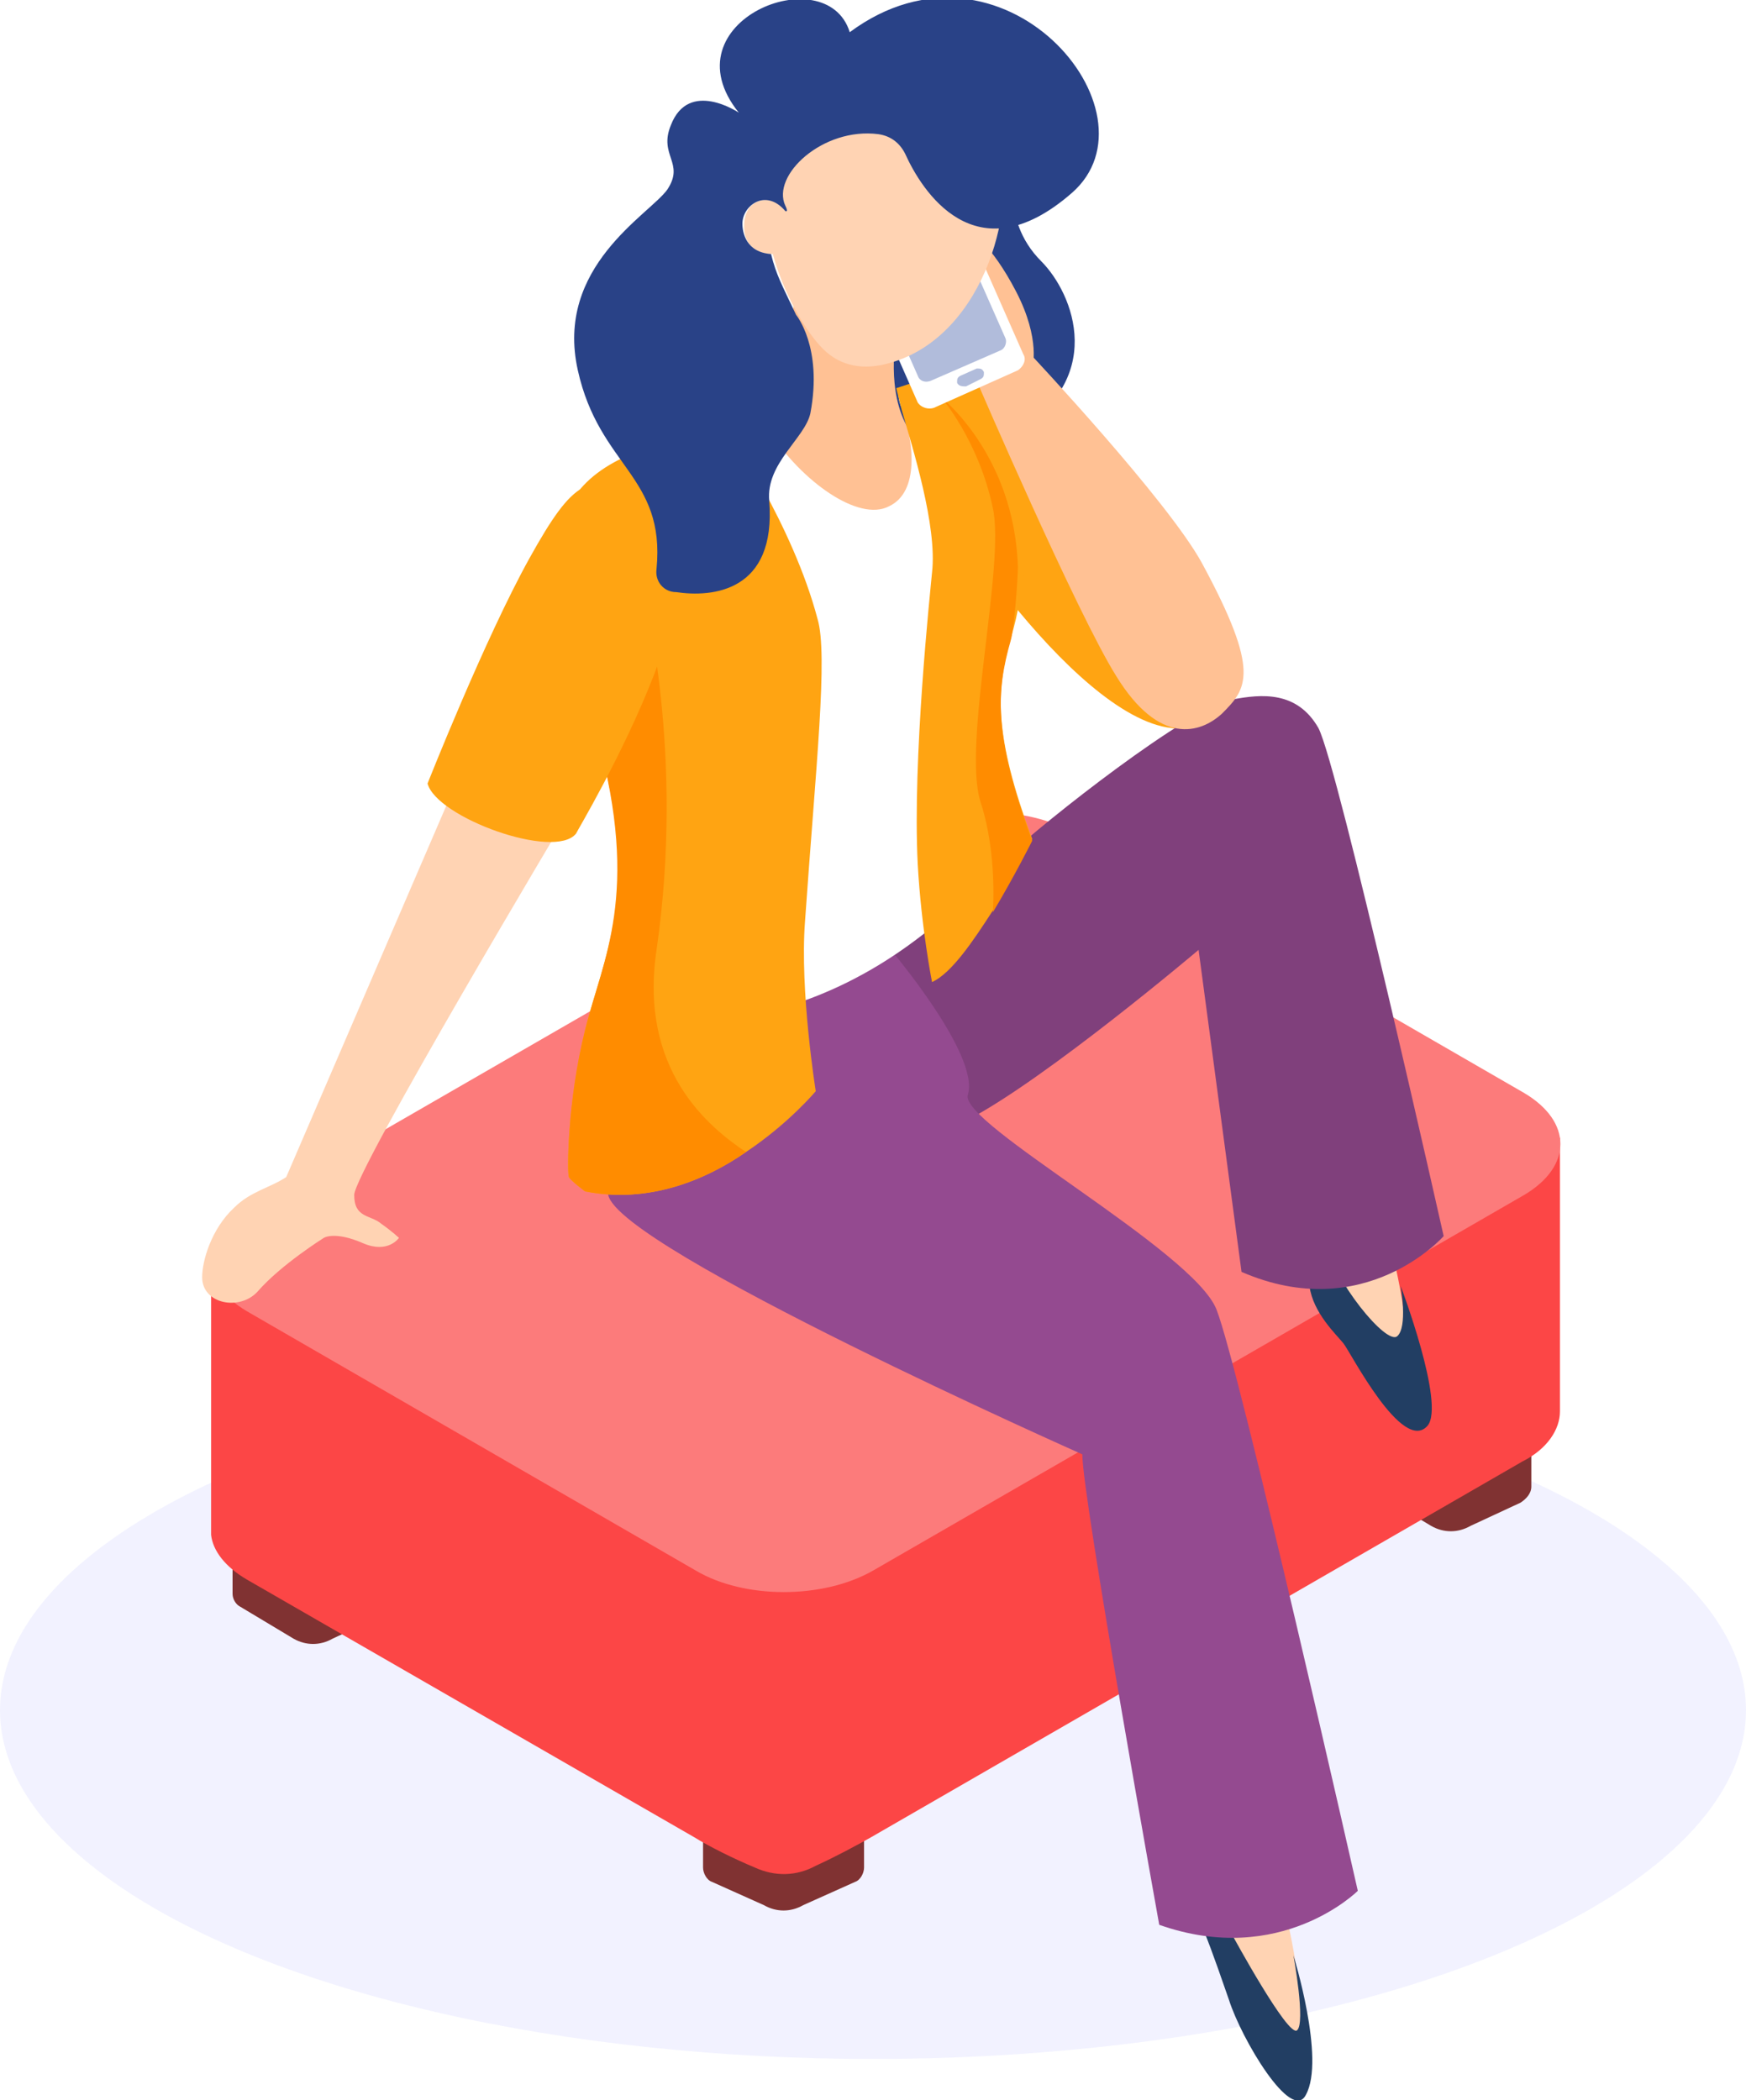 <?xml version="1.0" encoding="utf-8"?>
<!-- Generator: Adobe Illustrator 25.3.1, SVG Export Plug-In . SVG Version: 6.00 Build 0)  -->
<svg version="1.1" id="Calque_1" xmlns="http://www.w3.org/2000/svg" xmlns:xlink="http://www.w3.org/1999/xlink" x="0px" y="0px"
	 viewBox="0 0 97.6 117.4" style="enable-background:new 0 0 97.6 117.4;" xml:space="preserve">
<style type="text/css">
	.Ombre_x0020_portée{fill:none;}
	.Lueur_x0020_externe_x0020_5 pt{fill:none;}
	.Néon_x0020_bleu{fill:none;stroke:#8AACDA;stroke-width:7;stroke-linecap:round;stroke-linejoin:round;}
	.Ton_x0020_clair_x0020_chrome{fill:url(#SVGID_1_);stroke:#FFFFFF;stroke-width:0.363;stroke-miterlimit:1;}
	.Swing_GS{fill:#FFDD00;}
	.Alysse_GS{fill:#A6D0E4;}
	.st0{fill:url(#SVGID_2_);}
	.st1{fill:#803232;}
	.st2{fill:#FC4646;}
	.st3{fill:#FC7B7B;}
	.st4{fill:#294287;}
	.st5{fill:#FFA412;}
	.st6{fill:#FFD3B3;}
	.st7{fill:#223E63;}
	.st8{fill:#80407C;}
	.st9{fill:#944A90;}
	.st10{fill:#FFC194;}
	.st11{fill:#FFFFFF;}
	.st12{fill:#FF8C00;}
	.st13{fill:#B1BCDB;}
</style>
<linearGradient id="SVGID_1_" gradientUnits="userSpaceOnUse" x1="-634.243" y1="-327.229" x2="-634.243" y2="-328.229">
	<stop  offset="0" style="stop-color:#656565"/>
	<stop  offset="0.618" style="stop-color:#1B1B1B"/>
	<stop  offset="0.629" style="stop-color:#545454"/>
	<stop  offset="0.983" style="stop-color:#3E3E3E"/>
</linearGradient>
<g>
	
		<linearGradient id="SVGID_2_" gradientUnits="userSpaceOnUse" x1="1208.719" y1="95.6" x2="1306.306" y2="95.6" gradientTransform="matrix(-1 0 0 1 1306.306 0)">
		<stop  offset="0" style="stop-color:#F2F2FF"/>
		<stop  offset="1" style="stop-color:#F2F2FF"/>
	</linearGradient>
	<ellipse class="st0" cx="48.8" cy="95.6" rx="48.8" ry="19.5"/>
	<g>
		<g>
			<g>
				<path class="st1" d="M39.3,102.4v2c0,0.3,0.2,0.7,0.5,0.8l2.9,1.3c0.7,0.4,1.5,0.4,2.2,0l2.9-1.3c0.3-0.1,0.5-0.5,0.5-0.8v-2
					l-4.5,2L39.3,102.4z"/>
				<path class="st1" d="M13,87v2.1c0,0.3,0.2,0.6,0.4,0.7l3,1.8c0.7,0.4,1.5,0.4,2.2,0l2.8-1.3c0.3-0.2,0.6-0.5,0.6-0.9V87l-4.5,2
					L13,87z"/>
				<path class="st1" d="M76.6,80.7v2.1c0,0.3,0.2,0.6,0.4,0.7l3,1.8c0.7,0.4,1.5,0.4,2.2,0l2.8-1.3c0.3-0.2,0.6-0.5,0.6-0.9v-2.4
					l-4.5,2L76.6,80.7z"/>
			</g>
			<path class="st2" d="M30.4,73l14.1,2.1v8.2L75,70.1l12.2-6.5l0,15.3c0,1-0.7,2.1-2.1,2.8l-36.4,21c-0.7,0.4-2,1.1-3.1,1.6
				c-1.1,0.6-2.3,0.6-3.4,0.1c-1.2-0.5-2.6-1.2-3.4-1.7L13.8,88.3c-1.2-0.7-1.9-1.6-2-2.5V70.1L30.4,73z"/>
			<path class="st3" d="M48.8,87.8l36.4-21c2.7-1.6,2.7-4.1,0-5.7L60.1,46.6c-2.7-1.6-7.2-1.6-9.9,0l-36.4,21
				c-2.7,1.6-2.7,4.1,0,5.7l25.1,14.5C41.6,89.4,46,89.4,48.8,87.8z"/>
		</g>
		<g>
			<path class="st4" d="M56.8,9c0,0-1,3.2,1.4,5.6c1.8,1.8,3.8,6.7-1.8,9.8c-6.3,3.4-11.8-3.1-10.4-7.8C47.4,12,56.8,9,56.8,9z"/>
			<g>
				<path class="st5" d="M51.6,23.2c0.2-0.6-1-1.1-0.3-1.2c2.3-0.5,3.3-1.5,5.2-0.1C58.6,23.5,67,30.7,68.1,35
					c1.9,7.4-0.6,6-2.6,5.7c-2.8-0.3-6.3-3.7-9.1-7.2C53.3,29.6,50.9,25.5,51.6,23.2z"/>
				<g>
					<g>
						<g>
							<path class="st6" d="M77.5,68.6c0,0,1.4,5.5,1,6.4c-0.4,0.9-2.8,0-3.9-2.9c-1.1-2.9-0.5-5-0.5-5L77.5,68.6z"/>
							<path class="st7" d="M78.3,71.9c0,0,2.5,6.6,1.5,7.8c-1.4,1.6-4.3-4.1-4.7-4.6c-0.4-0.5-1.7-1.7-1.9-3.2
								c-0.3-2.1,0.7-2.8,0.7-2.8c0.7,2.6,3.6,6.1,4.2,5.6C78.7,74.2,78.3,71.9,78.3,71.9z"/>
						</g>
						<path class="st8" d="M48.8,54.1c0,0,5.7-4.5,7.6-6.3c1.9-1.8,10.1-8.3,12.5-8.7c1.6-0.3,3.6-0.5,4.8,1.6
							c1.1,2.1,7,28.4,7,28.4s-4.4,5-11.3,2l-2.4-18c0,0-8.5,7.2-12.9,9.5L48.8,54.1z"/>
					</g>
					<g>
						<g>
							<path class="st6" d="M71.7,106.2c0,0,1.7,6.7,0.7,8.1c-0.5,0.7-1.9-1.3-2.9-3.9c-1-2.6-0.4-4.5-0.4-4.5L71.7,106.2z"/>
							<path class="st7" d="M72.3,109.3c0,0,1.8,5.8,0.7,7.8c-0.8,1.6-3.6-3.1-4.3-5.3c-1-2.9-1.3-3.6-1.3-3.6h1.5
								c0,0,3.1,5.7,3.6,5.3C73,113.1,72.3,109.3,72.3,109.3z"/>
						</g>
						<path class="st9" d="M49.8,53.1c0,0,5,5.9,4.3,8.1c-0.5,1.6,12.6,8.7,13.9,12c1.3,3.3,7.9,32.5,7.9,32.5s-4.3,4.3-11.1,1.9
							c0,0-4.3-23.9-4.3-26.3c0,0-25.9-11.5-26.5-14.5c-0.6-3.1,0.4-10,0.4-10S41.7,57,49.8,53.1z"/>
					</g>
				</g>
				<g>
					<path class="st10" d="M44.4,17c-0.5,2.2-2.9,5.8-2.9,5.8l1.2,2c1.6,0.9,2.2,5.8,6,4.6c3.9-1.2,2.1-5.4,2.1-5.4
						c-1.3-2.1-0.7-5.2-0.7-5.2L44.4,17z"/>
					<path class="st11" d="M55.2,23.3c-0.2-0.9,0.9-2.8-5-1.5c0,0,0,0.6,0.2,1c0.7,1.9,1,4.7-0.7,5.5c-1.7,0.9-4.9-1.4-6.7-4.2
						c-4-0.7-8.5,1.4-10.1,2.8c-3,2.7,4.9,21.3,1.4,29.8c0,0,8.9,2.7,18.2-5.2l3.3-3.5c0,0-0.8-7.3,0.3-13
						C56.9,31,55.8,27.2,55.2,23.3z"/>
					<g>
						<g>
							<path class="st5" d="M32.7,57.6c-1,4.1-1,8-0.9,8.2c0.1,0.2,0.9,0.8,0.9,0.8c3.5,0.7,6.7-0.6,9-2.2c2.4-1.6,3.9-3.4,3.9-3.4
								s-0.9-5.6-0.6-9.5c0.6-8.6,1.3-14.9,0.7-16.9c-1.4-5.3-5-10.5-5-10.5c-10.7,1.3-10.4,6.1-8.6,12.7c0.4,1.4,0.8,2.9,1.3,4.5
								C35.9,49.9,33.7,53.5,32.7,57.6z"/>
							<path class="st12" d="M31.8,65.8c0.1,0.2,0.9,0.8,0.9,0.8c3.5,0.7,6.7-0.6,9-2.2c-2.1-1.4-6-4.6-5-11.3
								c1.6-11-0.7-19.8-0.7-19.8c-1.9-3.9-3.3-0.1-3.9,3.4c0.4,1.4,0.8,2.9,1.3,4.5c2.4,8.8,0.3,12.4-0.7,16.4
								C31.7,61.6,31.7,65.6,31.8,65.8z"/>
						</g>
						<g>
							<path class="st6" d="M31.8,45.4c0,0-12,20.1-12,21.4s0.9,1.1,1.5,1.6c0.7,0.5,1,0.8,1,0.8s-0.6,0.9-2,0.3
								c-1.6-0.7-2.2-0.3-2.2-0.3s-2.4,1.5-3.7,3c-1,1.1-3.1,0.7-3.1-0.8c0-0.9,0.5-2.7,1.8-3.9c0.9-0.9,2-1.1,2.9-1.7l10-23.2
								L31.8,45.4z"/>
							<path class="st5" d="M35.9,27.4c-3-0.9-3.8-0.7-6.3,3.8c-2.5,4.5-5.7,12.6-5.7,12.6c0.5,1.9,7.1,4.3,8.3,2.8
								C32.2,46.5,42.6,29.4,35.9,27.4z"/>
						</g>
					</g>
					<g>
						<path class="st5" d="M50.4,22.9c0.6,2.1,2,6.5,1.7,9.1C52,33.1,51,42.4,51.3,48.3c0.2,3.6,0.8,6.6,0.8,6.6
							c1.1-0.5,2.3-2.3,3.4-4c1.2-2,2.2-4,2.2-4c-2.2-5.9-2-8.4-1.2-11.2c0.2-0.7,0.4-1.5,0.5-2.2c1.1-5.6,1.1-12.1-2.2-12.9
							c-0.9-0.2-4.7,1.1-4.7,1.1S50.2,22.1,50.4,22.9z"/>
						<path class="st12" d="M54.8,44.8c0.7,2.1,0.8,4.6,0.7,6.2c1.2-2,2.2-4,2.2-4c-2.2-5.9-2-8.4-1.2-11.2c0.2-0.7,0.4-3.5,0.4-4.1
							c-0.2-6.3-4.3-9.5-4.3-9.5s2.1,2.4,2.9,6.2C56.2,31.6,53.8,41.5,54.8,44.8z"/>
					</g>
					<g>
						<path class="st10" d="M67.2,31.5c-1.9-3.5-9.6-11.7-9.6-11.7l-3,1.5c0,0,5.6,13,7.8,16.5c2.4,3.9,4.7,3.2,5.9,2.1
							C69.7,38.5,70.5,37.6,67.2,31.5z"/>
						<path class="st10" d="M57.7,20.6c0,0,0.5-1.6-0.9-4.3c-1.4-2.7-2.6-3.4-2.6-3.4s-3.6,2-3.7,2.8c-0.6,3,4.1,6,4.1,6
							S57.7,21.1,57.7,20.6z"/>
						<g>
							<path class="st11" d="M52.2,22.8l4.7-2.1c0.3-0.2,0.5-0.6,0.3-0.9l-4.1-9.3c-0.2-0.3-0.6-0.5-0.9-0.3l-4.7,2.1
								c-0.3,0.2-0.5,0.6-0.3,0.9l4.1,9.3C51.5,22.8,51.9,22.9,52.2,22.8z"/>
							<path class="st13" d="M52,21.3l3.9-1.7c0.3-0.1,0.4-0.5,0.3-0.7l-3.4-7.7c-0.1-0.3-0.5-0.4-0.7-0.3l-3.9,1.7
								c-0.3,0.1-0.4,0.5-0.3,0.7l3.4,7.7C51.4,21.3,51.7,21.4,52,21.3z"/>
							<path class="st13" d="M54,21.6l0.8-0.4C55,21.1,55,21,55,20.8l0,0c-0.1-0.2-0.2-0.2-0.4-0.2L53.7,21
								c-0.2,0.1-0.2,0.2-0.2,0.4l0,0C53.6,21.6,53.8,21.6,54,21.6z"/>
						</g>
					</g>
					<g>
						<path class="st6" d="M55.7,8.1c1.3,2.9-0.5,10.7-6,12.2c-1.4,0.4-2.7,0.2-3.7-0.8c-1-1-2.2-3.1-2.8-5.3c0,0-1.7,0.1-1.6-1.7
							c0.1-1.8,2.1-1.5,2.4-0.7c0,0-0.9-2,0-3.4C46.1,4.8,52,0.1,55.7,8.1z"/>
						<path class="st4" d="M49.1,7.5c0.7,0.1,1.2,0.5,1.5,1.1c0.9,2,3.9,6.9,9.3,2.2c5.2-4.5-3.9-15.3-12.4-9
							c-1.3-4.2-10.3-0.6-6.2,4.5c0,0-2.8-1.9-3.8,0.7c-0.7,1.7,0.8,2.1-0.2,3.6c-1,1.4-6.3,4.3-5,10.1c1.2,5.4,4.9,5.9,4.4,11.1
							c-0.1,0.7,0.4,1.3,1.1,1.3c2,0.3,5.6,0,5.2-5.1c-0.2-2.1,2-3.5,2.3-4.9c0.7-3.7-0.8-5.5-0.8-5.5c-0.8-1.7-1.1-2.2-1.4-3.4
							c-1.4-0.1-1.6-1.2-1.6-1.7c0-1,1.3-2,2.4-0.7c0,0,0.2,0.1,0-0.3C43.1,9.8,46,7.1,49.1,7.5z"/>
					</g>
				</g>
			</g>
		</g>
	</g>
</g>
</svg>
